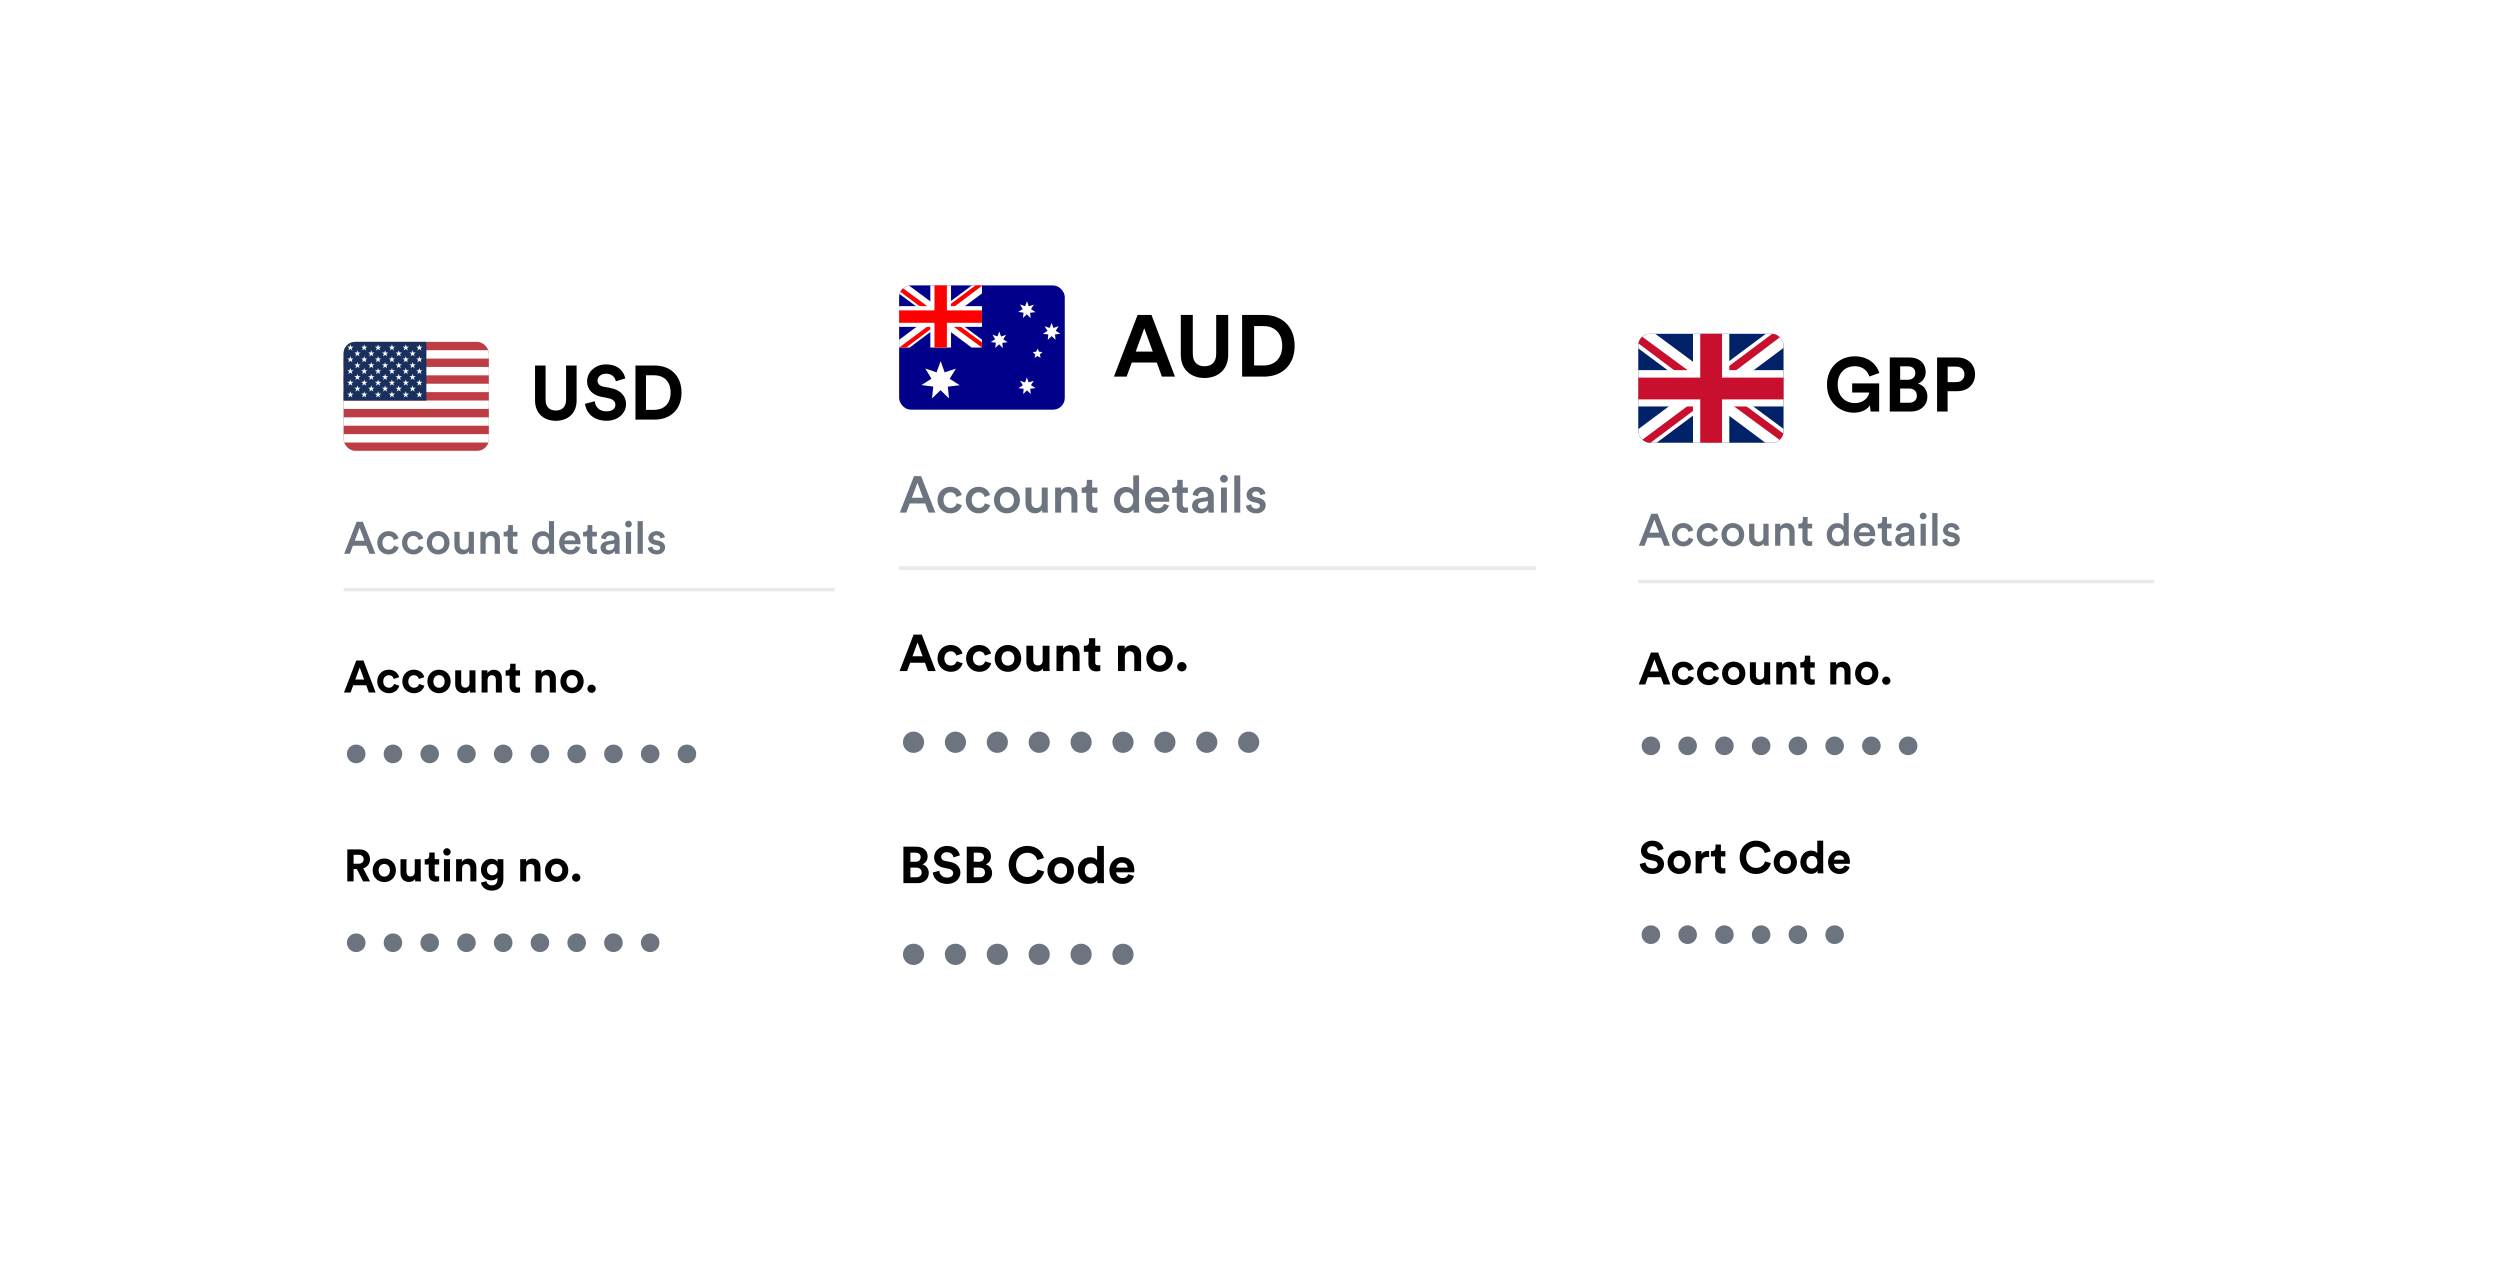 <svg width="215" height="110" viewBox="0 0 215 110" fill="none" xmlns="http://www.w3.org/2000/svg">
<g filter="url(#filter0_d_4_52110)">
<rect x="24" y="23.16" width="58.938" height="65.179" rx="4" fill="white"/>
</g>
<g clip-path="url(#clip0_4_52110)">
<g clip-path="url(#clip1_4_52110)">
<path d="M29.547 29.401H42.042V38.771H29.547" fill="#BD3D44"/>
<path d="M29.547 30.48H42.042ZM29.547 31.919H42.042ZM29.547 33.364H42.042ZM29.547 34.808H42.042ZM29.547 36.253H42.042ZM29.547 37.698H42.042Z" fill="black"/>
<path d="M29.547 30.48H42.042M29.547 31.919H42.042M29.547 33.364H42.042M29.547 34.808H42.042M29.547 36.253H42.042M29.547 37.698H42.042" stroke="white" stroke-width="0.722"/>
<path d="M29.547 29.401H36.669V34.447H29.547" fill="#192F5D"/>
<path d="M30.133 29.615L30.309 30.142L29.86 29.811H30.407L29.957 30.142L30.133 29.615Z" fill="white"/>
<path d="M31.324 29.615L31.5 30.142L31.051 29.811H31.597L31.148 30.142L31.324 29.615Z" fill="white"/>
<path d="M32.514 29.615L32.69 30.142L32.241 29.811H32.788L32.339 30.142L32.514 29.615Z" fill="white"/>
<path d="M33.705 29.615L33.881 30.142L33.432 29.811H33.979L33.53 30.142L33.705 29.615Z" fill="white"/>
<path d="M34.896 29.615L35.072 30.142L34.623 29.811H35.17L34.721 30.142L34.896 29.615Z" fill="white"/>
<path d="M36.068 29.615L36.243 30.142L35.794 29.811H36.341L35.892 30.142L36.068 29.615Z" fill="white"/>
<path d="M30.738 30.123L30.914 30.65L30.465 30.318H31.012L30.562 30.65L30.738 30.123Z" fill="white"/>
<path d="M31.929 30.123L32.105 30.65L31.656 30.318H32.202L31.753 30.65L31.929 30.123Z" fill="white"/>
<path d="M33.12 30.123L33.296 30.65L32.847 30.318H33.393L32.944 30.65L33.12 30.123Z" fill="white"/>
<path d="M34.291 30.123L34.467 30.65L34.018 30.318H34.565L34.116 30.65L34.291 30.123Z" fill="white"/>
<path d="M35.482 30.123L35.658 30.65L35.209 30.318H35.756L35.307 30.65L35.482 30.123Z" fill="white"/>
<path d="M30.133 30.631L30.309 31.158L29.86 30.826H30.407L29.957 31.158L30.133 30.631Z" fill="white"/>
<path d="M31.324 30.631L31.5 31.158L31.051 30.826H31.597L31.148 31.158L31.324 30.631Z" fill="white"/>
<path d="M32.514 30.631L32.69 31.158L32.241 30.826H32.788L32.339 31.158L32.514 30.631Z" fill="white"/>
<path d="M33.705 30.631L33.881 31.158L33.432 30.826H33.979L33.53 31.158L33.705 30.631Z" fill="white"/>
<path d="M34.896 30.631L35.072 31.158L34.623 30.826H35.17L34.721 31.158L34.896 30.631Z" fill="white"/>
<path d="M36.068 30.631L36.243 31.158L35.794 30.826H36.341L35.892 31.158L36.068 30.631Z" fill="white"/>
<path d="M30.738 31.138L30.914 31.665L30.465 31.333H31.012L30.562 31.665L30.738 31.138Z" fill="white"/>
<path d="M31.929 31.138L32.105 31.665L31.656 31.333H32.202L31.753 31.665L31.929 31.138Z" fill="white"/>
<path d="M33.12 31.138L33.296 31.665L32.847 31.333H33.393L32.944 31.665L33.12 31.138Z" fill="white"/>
<path d="M34.291 31.138L34.467 31.665L34.018 31.333H34.565L34.116 31.665L34.291 31.138Z" fill="white"/>
<path d="M35.482 31.138L35.658 31.665L35.209 31.333H35.756L35.307 31.665L35.482 31.138Z" fill="white"/>
<path d="M30.133 31.646L30.309 32.173L29.86 31.841H30.407L29.957 32.173L30.133 31.646Z" fill="white"/>
<path d="M31.324 31.646L31.5 32.173L31.051 31.841H31.597L31.148 32.173L31.324 31.646Z" fill="white"/>
<path d="M32.514 31.646L32.69 32.173L32.241 31.841H32.788L32.339 32.173L32.514 31.646Z" fill="white"/>
<path d="M33.705 31.646L33.881 32.173L33.432 31.841H33.979L33.53 32.173L33.705 31.646Z" fill="white"/>
<path d="M34.896 31.646L35.072 32.173L34.623 31.841H35.17L34.721 32.173L34.896 31.646Z" fill="white"/>
<path d="M36.068 31.646L36.243 32.173L35.794 31.841H36.341L35.892 32.173L36.068 31.646Z" fill="white"/>
<path d="M30.738 32.153L30.914 32.68L30.465 32.349H31.012L30.562 32.68L30.738 32.153Z" fill="white"/>
<path d="M31.929 32.153L32.105 32.68L31.656 32.349H32.202L31.753 32.68L31.929 32.153Z" fill="white"/>
<path d="M33.12 32.153L33.296 32.68L32.847 32.349H33.393L32.944 32.68L33.12 32.153Z" fill="white"/>
<path d="M34.291 32.153L34.467 32.68L34.018 32.349H34.565L34.116 32.68L34.291 32.153Z" fill="white"/>
<path d="M35.482 32.153L35.658 32.68L35.209 32.349H35.756L35.307 32.68L35.482 32.153Z" fill="white"/>
<path d="M30.133 32.641L30.309 33.169L29.86 32.837H30.407L29.957 33.169L30.133 32.641Z" fill="white"/>
<path d="M31.324 32.641L31.5 33.169L31.051 32.837H31.597L31.148 33.169L31.324 32.641Z" fill="white"/>
<path d="M32.514 32.641L32.69 33.169L32.241 32.837H32.788L32.339 33.169L32.514 32.641Z" fill="white"/>
<path d="M33.705 32.641L33.881 33.169L33.432 32.837H33.979L33.53 33.169L33.705 32.641Z" fill="white"/>
<path d="M34.896 32.641L35.072 33.169L34.623 32.837H35.17L34.721 33.169L34.896 32.641Z" fill="white"/>
<path d="M36.068 32.641L36.243 33.169L35.794 32.837H36.341L35.892 33.169L36.068 32.641Z" fill="white"/>
<path d="M30.738 33.149L30.914 33.676L30.465 33.344H31.012L30.562 33.676L30.738 33.149Z" fill="white"/>
<path d="M31.929 33.149L32.105 33.676L31.656 33.344H32.202L31.753 33.676L31.929 33.149Z" fill="white"/>
<path d="M33.12 33.149L33.296 33.676L32.847 33.344H33.393L32.944 33.676L33.12 33.149Z" fill="white"/>
<path d="M34.291 33.149L34.467 33.676L34.018 33.344H34.565L34.116 33.676L34.291 33.149Z" fill="white"/>
<path d="M35.482 33.149L35.658 33.676L35.209 33.344H35.756L35.307 33.676L35.482 33.149Z" fill="white"/>
<path d="M30.133 33.657L30.309 34.184L29.86 33.852H30.407L29.957 34.184L30.133 33.657Z" fill="white"/>
<path d="M31.324 33.657L31.5 34.184L31.051 33.852H31.597L31.148 34.184L31.324 33.657Z" fill="white"/>
<path d="M32.514 33.657L32.69 34.184L32.241 33.852H32.788L32.339 34.184L32.514 33.657Z" fill="white"/>
<path d="M33.705 33.657L33.881 34.184L33.432 33.852H33.979L33.53 34.184L33.705 33.657Z" fill="white"/>
<path d="M34.896 33.657L35.072 34.184L34.623 33.852H35.17L34.721 34.184L34.896 33.657Z" fill="white"/>
<path d="M36.068 33.657L36.243 34.184L35.794 33.852H36.341L35.892 34.184L36.068 33.657Z" fill="white"/>
</g>
</g>
<path d="M47.798 36.191C46.807 36.191 46.014 35.581 46.014 34.44V31.436H46.919V34.374C46.919 34.984 47.26 35.305 47.798 35.305C48.349 35.305 48.683 34.984 48.683 34.374V31.436H49.589V34.44C49.589 35.581 48.795 36.191 47.798 36.191ZM53.775 32.544L52.961 32.793C52.915 32.538 52.706 32.137 52.115 32.137C51.676 32.137 51.387 32.419 51.387 32.728C51.387 32.983 51.551 33.187 51.892 33.252L52.541 33.377C53.388 33.541 53.84 34.092 53.84 34.748C53.84 35.463 53.243 36.184 52.161 36.184C50.928 36.184 50.384 35.391 50.311 34.728L51.151 34.505C51.19 34.964 51.512 35.378 52.168 35.378C52.653 35.378 52.922 35.135 52.922 34.807C52.922 34.538 52.719 34.328 52.358 34.256L51.709 34.125C50.967 33.974 50.489 33.495 50.489 32.793C50.489 31.967 51.23 31.337 52.109 31.337C53.237 31.337 53.67 32.019 53.775 32.544ZM55.554 35.246H56.276C57.037 35.246 57.673 34.774 57.673 33.764C57.673 32.754 57.043 32.275 56.282 32.275H55.554V35.246ZM56.309 36.086H54.649V31.436H56.315C57.64 31.436 58.611 32.295 58.611 33.764C58.611 35.233 57.633 36.086 56.309 36.086Z" fill="black"/>
<path d="M31.771 47.625L31.511 46.935H30.347L30.091 47.625H29.598L30.669 44.874H31.208L32.279 47.625H31.771ZM30.929 45.379L30.51 46.504H31.348L30.929 45.379ZM33.412 46.093C33.137 46.093 32.892 46.298 32.892 46.678C32.892 47.059 33.137 47.272 33.42 47.272C33.715 47.272 33.851 47.066 33.893 46.923L34.289 47.066C34.2 47.361 33.917 47.683 33.42 47.683C32.865 47.683 32.442 47.253 32.442 46.678C32.442 46.096 32.865 45.677 33.408 45.677C33.917 45.677 34.196 45.996 34.274 46.298L33.87 46.446C33.827 46.279 33.699 46.093 33.412 46.093ZM35.542 46.093C35.266 46.093 35.022 46.298 35.022 46.678C35.022 47.059 35.266 47.272 35.55 47.272C35.844 47.272 35.98 47.066 36.023 46.923L36.419 47.066C36.329 47.361 36.046 47.683 35.55 47.683C34.995 47.683 34.572 47.253 34.572 46.678C34.572 46.096 34.995 45.677 35.538 45.677C36.046 45.677 36.325 45.996 36.403 46.298L36 46.446C35.957 46.279 35.829 46.093 35.542 46.093ZM37.679 47.28C37.958 47.28 38.207 47.074 38.207 46.678C38.207 46.287 37.958 46.085 37.679 46.085C37.404 46.085 37.151 46.287 37.151 46.678C37.151 47.07 37.404 47.28 37.679 47.28ZM37.679 45.677C38.245 45.677 38.661 46.1 38.661 46.678C38.661 47.261 38.245 47.683 37.679 47.683C37.116 47.683 36.701 47.261 36.701 46.678C36.701 46.1 37.116 45.677 37.679 45.677ZM40.329 47.416C40.236 47.586 40.014 47.68 39.793 47.68C39.343 47.68 39.079 47.346 39.079 46.927V45.736H39.529V46.845C39.529 47.078 39.638 47.276 39.91 47.276C40.17 47.276 40.306 47.101 40.306 46.853V45.736H40.756V47.28C40.756 47.435 40.767 47.555 40.775 47.625H40.344C40.337 47.583 40.329 47.493 40.329 47.416ZM41.766 46.535V47.625H41.315V45.736H41.754V45.988C41.878 45.771 42.103 45.681 42.313 45.681C42.774 45.681 42.995 46.015 42.995 46.43V47.625H42.545V46.508C42.545 46.275 42.441 46.089 42.157 46.089C41.901 46.089 41.766 46.287 41.766 46.535ZM44.111 45.157V45.736H44.502V46.135H44.111V47.012C44.111 47.179 44.184 47.249 44.351 47.249C44.413 47.249 44.487 47.237 44.506 47.233V47.606C44.479 47.617 44.394 47.648 44.231 47.648C43.882 47.648 43.664 47.439 43.664 47.086V46.135H43.315V45.736H43.412C43.614 45.736 43.703 45.608 43.703 45.441V45.157H44.111ZM46.204 46.675C46.204 47.035 46.405 47.276 46.712 47.276C47.007 47.276 47.212 47.032 47.212 46.671C47.212 46.31 47.011 46.085 46.716 46.085C46.421 46.085 46.204 46.314 46.204 46.675ZM47.647 44.816V47.28C47.647 47.451 47.663 47.594 47.666 47.625H47.236C47.228 47.583 47.216 47.458 47.216 47.381C47.127 47.54 46.929 47.672 46.661 47.672C46.118 47.672 45.754 47.245 45.754 46.675C45.754 46.131 46.122 45.685 46.654 45.685C46.983 45.685 47.15 45.837 47.209 45.957V44.816H47.647ZM48.546 46.473H49.473C49.465 46.252 49.318 46.054 49.007 46.054C48.724 46.054 48.561 46.271 48.546 46.473ZM49.523 46.966L49.904 47.086C49.803 47.416 49.504 47.683 49.05 47.683C48.538 47.683 48.084 47.311 48.084 46.671C48.084 46.073 48.526 45.677 49.003 45.677C49.585 45.677 49.927 46.062 49.927 46.659C49.927 46.733 49.919 46.795 49.915 46.803H48.534C48.546 47.09 48.771 47.295 49.05 47.295C49.322 47.295 49.461 47.152 49.523 46.966ZM50.939 45.157V45.736H51.331V46.135H50.939V47.012C50.939 47.179 51.012 47.249 51.179 47.249C51.241 47.249 51.315 47.237 51.334 47.233V47.606C51.307 47.617 51.222 47.648 51.059 47.648C50.71 47.648 50.492 47.439 50.492 47.086V46.135H50.143V45.736H50.24C50.442 45.736 50.531 45.608 50.531 45.441V45.157H50.939ZM51.646 47.113C51.646 46.776 51.894 46.589 52.216 46.543L52.701 46.469C52.81 46.453 52.841 46.399 52.841 46.333C52.841 46.174 52.732 46.046 52.484 46.046C52.247 46.046 52.115 46.197 52.096 46.388L51.684 46.294C51.719 45.968 52.014 45.677 52.48 45.677C53.062 45.677 53.283 46.007 53.283 46.384V47.323C53.283 47.493 53.303 47.606 53.306 47.625H52.887C52.883 47.614 52.868 47.536 52.868 47.385C52.779 47.528 52.593 47.683 52.286 47.683C51.89 47.683 51.646 47.412 51.646 47.113ZM52.371 47.33C52.623 47.33 52.841 47.21 52.841 46.842V46.756L52.348 46.83C52.208 46.853 52.096 46.931 52.096 47.086C52.096 47.214 52.193 47.33 52.371 47.33ZM54.273 47.625H53.827V45.736H54.273V47.625ZM53.757 45.072C53.757 44.909 53.889 44.777 54.048 44.777C54.211 44.777 54.343 44.909 54.343 45.072C54.343 45.235 54.211 45.363 54.048 45.363C53.889 45.363 53.757 45.235 53.757 45.072ZM55.281 47.625H54.831V44.816H55.281V47.625ZM55.707 47.113L56.099 47.004C56.115 47.175 56.243 47.327 56.483 47.327C56.67 47.327 56.767 47.226 56.767 47.109C56.767 47.008 56.697 46.931 56.545 46.9L56.266 46.838C55.932 46.764 55.758 46.547 55.758 46.287C55.758 45.957 56.06 45.677 56.452 45.677C56.98 45.677 57.151 46.019 57.182 46.205L56.801 46.314C56.786 46.205 56.705 46.031 56.452 46.031C56.293 46.031 56.181 46.131 56.181 46.248C56.181 46.349 56.254 46.422 56.371 46.446L56.658 46.504C57.015 46.581 57.201 46.799 57.201 47.078C57.201 47.365 56.968 47.683 56.487 47.683C55.94 47.683 55.731 47.327 55.707 47.113Z" fill="#6C747F"/>
<path d="M29.547 50.705H73.924" stroke="#E8EAED" stroke-width="0.3"/>
<path d="M31.724 59.559L31.495 58.931H30.378L30.149 59.559H29.582L30.638 56.808H31.259L32.306 59.559H31.724ZM30.936 57.402L30.556 58.442H31.317L30.936 57.402ZM33.443 58.069C33.179 58.069 32.958 58.259 32.958 58.605C32.958 58.95 33.183 59.144 33.447 59.144C33.711 59.144 33.843 58.969 33.885 58.822L34.339 58.973C34.254 59.291 33.955 59.617 33.447 59.617C32.884 59.617 32.442 59.191 32.442 58.605C32.442 58.015 32.877 57.592 33.431 57.592C33.951 57.592 34.246 57.914 34.328 58.236L33.866 58.391C33.819 58.232 33.699 58.069 33.443 58.069ZM35.599 58.069C35.335 58.069 35.114 58.259 35.114 58.605C35.114 58.95 35.339 59.144 35.603 59.144C35.867 59.144 35.999 58.969 36.041 58.822L36.495 58.973C36.41 59.291 36.111 59.617 35.603 59.617C35.04 59.617 34.598 59.191 34.598 58.605C34.598 58.015 35.032 57.592 35.587 57.592C36.107 57.592 36.402 57.914 36.484 58.236L36.022 58.391C35.975 58.232 35.855 58.069 35.599 58.069ZM37.755 59.148C38.007 59.148 38.24 58.965 38.24 58.605C38.24 58.244 38.007 58.061 37.755 58.061C37.503 58.061 37.27 58.244 37.27 58.605C37.27 58.962 37.503 59.148 37.755 59.148ZM37.755 57.592C38.325 57.592 38.756 58.015 38.756 58.605C38.756 59.191 38.325 59.617 37.755 59.617C37.185 59.617 36.754 59.191 36.754 58.605C36.754 58.015 37.185 57.592 37.755 57.592ZM40.416 59.559C40.408 59.52 40.401 59.431 40.401 59.353C40.296 59.532 40.075 59.609 39.873 59.609C39.411 59.609 39.147 59.272 39.147 58.857V57.65H39.663V58.752C39.663 58.965 39.772 59.136 40.013 59.136C40.241 59.136 40.373 58.981 40.373 58.76V57.65H40.889V59.214C40.889 59.361 40.901 59.493 40.909 59.559H40.416ZM41.933 58.461V59.559H41.417V57.65H41.918V57.887C42.034 57.689 42.263 57.6 42.469 57.6C42.942 57.6 43.16 57.937 43.16 58.356V59.559H42.644V58.446C42.644 58.232 42.539 58.065 42.29 58.065C42.065 58.065 41.933 58.24 41.933 58.461ZM44.339 57.08V57.65H44.724V58.108H44.339V58.907C44.339 59.074 44.417 59.128 44.564 59.128C44.627 59.128 44.696 59.121 44.724 59.113V59.54C44.677 59.559 44.584 59.586 44.432 59.586C44.06 59.586 43.827 59.365 43.827 58.996V58.108H43.482V57.65H43.579C43.781 57.65 43.874 57.518 43.874 57.347V57.08H44.339ZM46.575 58.461V59.559H46.059V57.65H46.56V57.887C46.676 57.689 46.905 57.6 47.111 57.6C47.584 57.6 47.801 57.937 47.801 58.356V59.559H47.285V58.446C47.285 58.232 47.18 58.065 46.932 58.065C46.707 58.065 46.575 58.24 46.575 58.461ZM49.194 59.148C49.447 59.148 49.679 58.965 49.679 58.605C49.679 58.244 49.447 58.061 49.194 58.061C48.942 58.061 48.709 58.244 48.709 58.605C48.709 58.962 48.942 59.148 49.194 59.148ZM49.194 57.592C49.765 57.592 50.196 58.015 50.196 58.605C50.196 59.191 49.765 59.617 49.194 59.617C48.624 59.617 48.194 59.191 48.194 58.605C48.194 58.015 48.624 57.592 49.194 57.592ZM50.521 59.233C50.521 59.039 50.68 58.88 50.874 58.88C51.072 58.88 51.231 59.039 51.231 59.233C51.231 59.427 51.072 59.586 50.874 59.586C50.68 59.586 50.521 59.427 50.521 59.233Z" fill="black"/>
<path d="M29.834 64.836C29.834 64.386 30.192 64.033 30.634 64.033C31.076 64.033 31.433 64.386 31.433 64.836C31.433 65.286 31.076 65.639 30.634 65.639C30.192 65.639 29.834 65.286 29.834 64.836ZM32.995 64.836C32.995 64.386 33.352 64.033 33.794 64.033C34.236 64.033 34.593 64.386 34.593 64.836C34.593 65.286 34.236 65.639 33.794 65.639C33.352 65.639 32.995 65.286 32.995 64.836ZM36.155 64.836C36.155 64.386 36.512 64.033 36.954 64.033C37.396 64.033 37.753 64.386 37.753 64.836C37.753 65.286 37.396 65.639 36.954 65.639C36.512 65.639 36.155 65.286 36.155 64.836ZM39.315 64.836C39.315 64.386 39.672 64.033 40.114 64.033C40.557 64.033 40.914 64.386 40.914 64.836C40.914 65.286 40.557 65.639 40.114 65.639C39.672 65.639 39.315 65.286 39.315 64.836ZM42.475 64.836C42.475 64.386 42.832 64.033 43.274 64.033C43.717 64.033 44.074 64.386 44.074 64.836C44.074 65.286 43.717 65.639 43.274 65.639C42.832 65.639 42.475 65.286 42.475 64.836ZM45.635 64.836C45.635 64.386 45.992 64.033 46.435 64.033C46.877 64.033 47.234 64.386 47.234 64.836C47.234 65.286 46.877 65.639 46.435 65.639C45.992 65.639 45.635 65.286 45.635 64.836ZM48.795 64.836C48.795 64.386 49.152 64.033 49.595 64.033C50.037 64.033 50.394 64.386 50.394 64.836C50.394 65.286 50.037 65.639 49.595 65.639C49.152 65.639 48.795 65.286 48.795 64.836ZM51.956 64.836C51.956 64.386 52.312 64.033 52.755 64.033C53.197 64.033 53.554 64.386 53.554 64.836C53.554 65.286 53.197 65.639 52.755 65.639C52.312 65.639 51.956 65.286 51.956 64.836ZM55.116 64.836C55.116 64.386 55.473 64.033 55.915 64.033C56.357 64.033 56.714 64.386 56.714 64.836C56.714 65.286 56.357 65.639 55.915 65.639C55.473 65.639 55.116 65.286 55.116 64.836ZM58.276 64.836C58.276 64.386 58.633 64.033 59.075 64.033C59.517 64.033 59.874 64.386 59.874 64.836C59.874 65.286 59.517 65.639 59.075 65.639C58.633 65.639 58.276 65.286 58.276 64.836Z" fill="#6C747F"/>
<path d="M31.227 75.8L30.688 74.74H30.409V75.8H29.869V73.049H30.944C31.48 73.049 31.821 73.417 31.821 73.894C31.821 74.279 31.596 74.57 31.235 74.674L31.825 75.8H31.227ZM30.409 74.279H30.843C31.115 74.279 31.274 74.123 31.274 73.898C31.274 73.665 31.115 73.514 30.843 73.514H30.409V74.279ZM33.049 75.388C33.301 75.388 33.534 75.206 33.534 74.845C33.534 74.484 33.301 74.302 33.049 74.302C32.797 74.302 32.564 74.484 32.564 74.845C32.564 75.202 32.797 75.388 33.049 75.388ZM33.049 73.832C33.619 73.832 34.05 74.255 34.05 74.845C34.05 75.431 33.619 75.858 33.049 75.858C32.479 75.858 32.048 75.431 32.048 74.845C32.048 74.255 32.479 73.832 33.049 73.832ZM35.71 75.8C35.702 75.761 35.694 75.671 35.694 75.594C35.59 75.772 35.368 75.85 35.167 75.85C34.705 75.85 34.441 75.512 34.441 75.097V73.891H34.957V74.993C34.957 75.206 35.066 75.377 35.306 75.377C35.535 75.377 35.667 75.221 35.667 75V73.891H36.183V75.454C36.183 75.602 36.195 75.734 36.203 75.8H35.71ZM37.383 73.32V73.891H37.767V74.348H37.383V75.148C37.383 75.314 37.46 75.369 37.608 75.369C37.67 75.369 37.739 75.361 37.767 75.353V75.78C37.72 75.8 37.627 75.827 37.476 75.827C37.103 75.827 36.87 75.606 36.87 75.237V74.348H36.525V73.891H36.622C36.824 73.891 36.917 73.759 36.917 73.588V73.32H37.383ZM38.697 75.8H38.181V73.891H38.697V75.8ZM38.119 73.266C38.119 73.087 38.263 72.944 38.438 72.944C38.616 72.944 38.756 73.087 38.756 73.266C38.756 73.437 38.616 73.58 38.438 73.58C38.263 73.58 38.119 73.437 38.119 73.266ZM39.739 74.701V75.8H39.224V73.891H39.724V74.127C39.84 73.929 40.069 73.84 40.275 73.84C40.748 73.84 40.966 74.178 40.966 74.597V75.8H40.45V74.686C40.45 74.473 40.345 74.306 40.096 74.306C39.871 74.306 39.739 74.48 39.739 74.701ZM41.362 75.904L41.827 75.78C41.862 75.99 42.029 76.141 42.273 76.141C42.599 76.141 42.782 75.978 42.782 75.609V75.47C42.704 75.594 42.526 75.714 42.25 75.714C41.742 75.714 41.362 75.322 41.362 74.787C41.362 74.282 41.726 73.856 42.25 73.856C42.553 73.856 42.727 73.988 42.794 74.116V73.891H43.29V75.594C43.29 76.118 43.007 76.595 42.289 76.595C41.765 76.595 41.416 76.269 41.362 75.904ZM42.34 75.272C42.603 75.272 42.79 75.082 42.79 74.787C42.79 74.492 42.588 74.306 42.34 74.306C42.083 74.306 41.882 74.492 41.882 74.787C41.882 75.086 42.072 75.272 42.34 75.272ZM45.253 74.701V75.8H44.737V73.891H45.237V74.127C45.354 73.929 45.583 73.84 45.788 73.84C46.262 73.84 46.479 74.178 46.479 74.597V75.8H45.963V74.686C45.963 74.473 45.858 74.306 45.61 74.306C45.385 74.306 45.253 74.48 45.253 74.701ZM47.872 75.388C48.124 75.388 48.357 75.206 48.357 74.845C48.357 74.484 48.124 74.302 47.872 74.302C47.62 74.302 47.387 74.484 47.387 74.845C47.387 75.202 47.62 75.388 47.872 75.388ZM47.872 73.832C48.443 73.832 48.873 74.255 48.873 74.845C48.873 75.431 48.443 75.858 47.872 75.858C47.302 75.858 46.871 75.431 46.871 74.845C46.871 74.255 47.302 73.832 47.872 73.832ZM49.198 75.474C49.198 75.28 49.357 75.121 49.551 75.121C49.749 75.121 49.908 75.28 49.908 75.474C49.908 75.668 49.749 75.827 49.551 75.827C49.357 75.827 49.198 75.668 49.198 75.474Z" fill="black"/>
<path d="M29.834 81.077C29.834 80.626 30.192 80.273 30.634 80.273C31.076 80.273 31.433 80.626 31.433 81.077C31.433 81.527 31.076 81.88 30.634 81.88C30.192 81.88 29.834 81.527 29.834 81.077ZM32.995 81.077C32.995 80.626 33.352 80.273 33.794 80.273C34.236 80.273 34.593 80.626 34.593 81.077C34.593 81.527 34.236 81.88 33.794 81.88C33.352 81.88 32.995 81.527 32.995 81.077ZM36.155 81.077C36.155 80.626 36.512 80.273 36.954 80.273C37.396 80.273 37.753 80.626 37.753 81.077C37.753 81.527 37.396 81.88 36.954 81.88C36.512 81.88 36.155 81.527 36.155 81.077ZM39.315 81.077C39.315 80.626 39.672 80.273 40.114 80.273C40.557 80.273 40.914 80.626 40.914 81.077C40.914 81.527 40.557 81.88 40.114 81.88C39.672 81.88 39.315 81.527 39.315 81.077ZM42.475 81.077C42.475 80.626 42.832 80.273 43.274 80.273C43.717 80.273 44.074 80.626 44.074 81.077C44.074 81.527 43.717 81.88 43.274 81.88C42.832 81.88 42.475 81.527 42.475 81.077ZM45.635 81.077C45.635 80.626 45.992 80.273 46.435 80.273C46.877 80.273 47.234 80.626 47.234 81.077C47.234 81.527 46.877 81.88 46.435 81.88C45.992 81.88 45.635 81.527 45.635 81.077ZM48.795 81.077C48.795 80.626 49.152 80.273 49.595 80.273C50.037 80.273 50.394 80.626 50.394 81.077C50.394 81.527 50.037 81.88 49.595 81.88C49.152 81.88 48.795 81.527 48.795 81.077ZM51.956 81.077C51.956 80.626 52.312 80.273 52.755 80.273C53.197 80.273 53.554 80.626 53.554 81.077C53.554 81.527 53.197 81.88 52.755 81.88C52.312 81.88 51.956 81.527 51.956 81.077ZM55.116 81.077C55.116 80.626 55.473 80.273 55.915 80.273C56.357 80.273 56.714 80.626 56.714 81.077C56.714 81.527 56.357 81.88 55.915 81.88C55.473 81.88 55.116 81.527 55.116 81.077Z" fill="#6C747F"/>
<g filter="url(#filter1_d_4_52110)">
<rect x="131.877" y="23.16" width="58.938" height="65.179" rx="4" fill="white"/>
</g>
<g clip-path="url(#clip2_4_52110)">
<path d="M140.891 28.707H153.385V38.078H140.891V28.707Z" fill="#012169"/>
<path d="M142.355 28.707L147.119 32.241L151.863 28.707H153.385V29.918L148.7 33.412L153.385 36.887V38.078H151.824L147.138 34.584L142.472 38.078H140.891V36.907L145.557 33.432L140.891 29.957V28.707H142.355Z" fill="white"/>
<path d="M149.169 34.193L153.385 37.297V38.078L148.095 34.193H149.169ZM145.576 34.584L145.694 35.267L141.945 38.078H140.891L145.576 34.584ZM153.385 28.707V28.766L148.524 32.436L148.563 31.577L152.409 28.707H153.385ZM140.891 28.707L145.557 32.143H144.386L140.891 29.527V28.707Z" fill="#C8102E"/>
<path d="M145.596 28.707V38.078H148.72V28.707H145.596ZM140.891 31.831V34.954H153.385V31.831H140.891Z" fill="white"/>
<path d="M140.891 32.475V34.349H153.385V32.475H140.891ZM146.221 28.707V38.078H148.095V28.707H146.221Z" fill="#C8102E"/>
</g>
<path d="M161.608 35.393H160.873L160.814 34.861C160.604 35.176 160.145 35.491 159.443 35.491C158.191 35.491 157.121 34.573 157.121 33.071C157.121 31.569 158.243 30.644 159.502 30.644C160.722 30.644 161.398 31.359 161.628 32.074L160.762 32.382C160.644 31.969 160.257 31.49 159.502 31.49C158.801 31.49 158.04 31.969 158.04 33.071C158.04 34.12 158.728 34.664 159.509 34.664C160.368 34.664 160.703 34.087 160.755 33.759H159.286V32.972H161.608V35.393ZM162.521 30.742H164.194C165.099 30.742 165.61 31.273 165.61 31.995C165.61 32.474 165.322 32.861 164.935 32.992C165.387 33.103 165.755 33.517 165.755 34.094C165.755 34.848 165.191 35.393 164.318 35.393H162.521V30.742ZM163.413 32.664H164.056C164.469 32.664 164.718 32.434 164.718 32.08C164.718 31.726 164.489 31.503 164.049 31.503H163.413V32.664ZM163.413 34.638H164.148C164.587 34.638 164.85 34.409 164.85 34.035C164.85 33.668 164.614 33.412 164.161 33.412H163.413V34.638ZM167.5 32.861H168.215C168.668 32.861 168.943 32.598 168.943 32.198C168.943 31.785 168.668 31.529 168.215 31.529H167.5V32.861ZM168.327 33.641H167.494V35.393H166.589V30.742H168.327C169.245 30.742 169.855 31.352 169.855 32.192C169.855 33.038 169.245 33.641 168.327 33.641Z" fill="black"/>
<path d="M143.114 46.932L142.854 46.241H141.69L141.434 46.932H140.942L142.012 44.181H142.552L143.623 46.932H143.114ZM142.272 44.685L141.853 45.81H142.691L142.272 44.685ZM144.756 45.399C144.481 45.399 144.236 45.605 144.236 45.985C144.236 46.365 144.481 46.579 144.764 46.579C145.059 46.579 145.194 46.373 145.237 46.23L145.633 46.373C145.544 46.668 145.26 46.99 144.764 46.99C144.209 46.99 143.786 46.559 143.786 45.985C143.786 45.403 144.209 44.984 144.752 44.984C145.26 44.984 145.54 45.302 145.617 45.605L145.214 45.752C145.171 45.586 145.043 45.399 144.756 45.399ZM146.885 45.399C146.61 45.399 146.366 45.605 146.366 45.985C146.366 46.365 146.61 46.579 146.893 46.579C147.188 46.579 147.324 46.373 147.367 46.23L147.762 46.373C147.673 46.668 147.39 46.99 146.893 46.99C146.338 46.99 145.915 46.559 145.915 45.985C145.915 45.403 146.338 44.984 146.882 44.984C147.39 44.984 147.669 45.302 147.747 45.605L147.343 45.752C147.301 45.586 147.173 45.399 146.885 45.399ZM149.023 46.587C149.302 46.587 149.55 46.381 149.55 45.985C149.55 45.593 149.302 45.392 149.023 45.392C148.747 45.392 148.495 45.593 148.495 45.985C148.495 46.377 148.747 46.587 149.023 46.587ZM149.023 44.984C149.589 44.984 150.004 45.407 150.004 45.985C150.004 46.567 149.589 46.99 149.023 46.99C148.46 46.99 148.045 46.567 148.045 45.985C148.045 45.407 148.46 44.984 149.023 44.984ZM151.673 46.722C151.579 46.893 151.358 46.986 151.137 46.986C150.687 46.986 150.423 46.653 150.423 46.233V45.042H150.873V46.152C150.873 46.385 150.982 46.583 151.253 46.583C151.513 46.583 151.649 46.408 151.649 46.16V45.042H152.099V46.587C152.099 46.742 152.111 46.862 152.119 46.932H151.688C151.68 46.889 151.673 46.8 151.673 46.722ZM153.109 45.842V46.932H152.659V45.042H153.098V45.294C153.222 45.077 153.447 44.988 153.656 44.988C154.118 44.988 154.339 45.322 154.339 45.737V46.932H153.889V45.814C153.889 45.582 153.784 45.395 153.501 45.395C153.245 45.395 153.109 45.593 153.109 45.842ZM155.454 44.464V45.042H155.846V45.442H155.454V46.319C155.454 46.486 155.528 46.556 155.695 46.556C155.757 46.556 155.831 46.544 155.85 46.54V46.913C155.823 46.924 155.738 46.955 155.575 46.955C155.225 46.955 155.008 46.746 155.008 46.393V45.442H154.659V45.042H154.756C154.958 45.042 155.047 44.914 155.047 44.747V44.464H155.454ZM157.547 45.981C157.547 46.342 157.749 46.583 158.056 46.583C158.351 46.583 158.556 46.338 158.556 45.977C158.556 45.617 158.354 45.392 158.06 45.392C157.765 45.392 157.547 45.62 157.547 45.981ZM158.991 44.123V46.587C158.991 46.757 159.006 46.901 159.01 46.932H158.579C158.572 46.889 158.56 46.765 158.56 46.687C158.471 46.846 158.273 46.978 158.005 46.978C157.462 46.978 157.097 46.552 157.097 45.981C157.097 45.438 157.466 44.992 157.997 44.992C158.327 44.992 158.494 45.143 158.552 45.263V44.123H158.991ZM159.889 45.779H160.817C160.809 45.558 160.661 45.36 160.351 45.36C160.068 45.36 159.905 45.578 159.889 45.779ZM160.867 46.272L161.247 46.393C161.146 46.722 160.848 46.99 160.394 46.99C159.882 46.99 159.428 46.618 159.428 45.977C159.428 45.38 159.87 44.984 160.347 44.984C160.929 44.984 161.271 45.368 161.271 45.966C161.271 46.039 161.263 46.102 161.259 46.109H159.878C159.889 46.396 160.114 46.602 160.394 46.602C160.665 46.602 160.805 46.459 160.867 46.272ZM162.282 44.464V45.042H162.674V45.442H162.282V46.319C162.282 46.486 162.356 46.556 162.523 46.556C162.585 46.556 162.659 46.544 162.678 46.54V46.913C162.651 46.924 162.566 46.955 162.403 46.955C162.053 46.955 161.836 46.746 161.836 46.393V45.442H161.487V45.042H161.584C161.786 45.042 161.875 44.914 161.875 44.747V44.464H162.282ZM162.989 46.42C162.989 46.082 163.238 45.896 163.56 45.849L164.045 45.776C164.154 45.76 164.185 45.706 164.185 45.64C164.185 45.481 164.076 45.353 163.828 45.353C163.591 45.353 163.459 45.504 163.44 45.694L163.028 45.601C163.063 45.275 163.358 44.984 163.824 44.984C164.406 44.984 164.627 45.314 164.627 45.69V46.629C164.627 46.8 164.646 46.913 164.65 46.932H164.231C164.227 46.92 164.212 46.843 164.212 46.691C164.122 46.835 163.936 46.99 163.63 46.99C163.234 46.99 162.989 46.718 162.989 46.42ZM163.715 46.637C163.967 46.637 164.185 46.517 164.185 46.148V46.063L163.692 46.136C163.552 46.16 163.44 46.237 163.44 46.393C163.44 46.521 163.537 46.637 163.715 46.637ZM165.617 46.932H165.171V45.042H165.617V46.932ZM165.101 44.379C165.101 44.216 165.233 44.084 165.392 44.084C165.555 44.084 165.687 44.216 165.687 44.379C165.687 44.542 165.555 44.67 165.392 44.67C165.233 44.67 165.101 44.542 165.101 44.379ZM166.625 46.932H166.175V44.123H166.625V46.932ZM167.051 46.42L167.443 46.311C167.459 46.482 167.587 46.633 167.827 46.633C168.013 46.633 168.11 46.532 168.11 46.416C168.11 46.315 168.041 46.237 167.889 46.206L167.61 46.144C167.276 46.071 167.102 45.853 167.102 45.593C167.102 45.263 167.404 44.984 167.796 44.984C168.324 44.984 168.494 45.325 168.526 45.512L168.145 45.62C168.13 45.512 168.048 45.337 167.796 45.337C167.637 45.337 167.524 45.438 167.524 45.554C167.524 45.655 167.598 45.729 167.715 45.752L168.002 45.81C168.359 45.888 168.545 46.105 168.545 46.385C168.545 46.672 168.312 46.99 167.831 46.99C167.284 46.99 167.074 46.633 167.051 46.42Z" fill="#6C747F"/>
<path d="M140.891 50.012H185.268" stroke="#E8EAED" stroke-width="0.3"/>
<path d="M143.068 58.866L142.839 58.237H141.721L141.493 58.866H140.926L141.981 56.115H142.602L143.65 58.866H143.068ZM142.28 56.708L141.9 57.748H142.66L142.28 56.708ZM144.787 57.376C144.523 57.376 144.302 57.566 144.302 57.911C144.302 58.257 144.527 58.451 144.791 58.451C145.054 58.451 145.186 58.276 145.229 58.129L145.683 58.28C145.598 58.598 145.299 58.924 144.791 58.924C144.228 58.924 143.786 58.497 143.786 57.911C143.786 57.321 144.22 56.898 144.775 56.898C145.295 56.898 145.59 57.221 145.671 57.543L145.21 57.698C145.163 57.539 145.043 57.376 144.787 57.376ZM146.943 57.376C146.679 57.376 146.458 57.566 146.458 57.911C146.458 58.257 146.683 58.451 146.947 58.451C147.211 58.451 147.342 58.276 147.385 58.129L147.839 58.28C147.754 58.598 147.455 58.924 146.947 58.924C146.384 58.924 145.942 58.497 145.942 57.911C145.942 57.321 146.376 56.898 146.931 56.898C147.451 56.898 147.746 57.221 147.827 57.543L147.366 57.698C147.319 57.539 147.199 57.376 146.943 57.376ZM149.099 58.454C149.351 58.454 149.584 58.272 149.584 57.911C149.584 57.55 149.351 57.368 149.099 57.368C148.847 57.368 148.614 57.55 148.614 57.911C148.614 58.268 148.847 58.454 149.099 58.454ZM149.099 56.898C149.669 56.898 150.1 57.321 150.1 57.911C150.1 58.497 149.669 58.924 149.099 58.924C148.528 58.924 148.098 58.497 148.098 57.911C148.098 57.321 148.528 56.898 149.099 56.898ZM151.76 58.866C151.752 58.827 151.744 58.738 151.744 58.66C151.639 58.839 151.418 58.916 151.217 58.916C150.755 58.916 150.491 58.579 150.491 58.163V56.957H151.007V58.059C151.007 58.272 151.116 58.443 151.356 58.443C151.585 58.443 151.717 58.288 151.717 58.066V56.957H152.233V58.52C152.233 58.668 152.245 58.8 152.253 58.866H151.76ZM153.277 57.768V58.866H152.761V56.957H153.262V57.193C153.378 56.995 153.607 56.906 153.813 56.906C154.286 56.906 154.503 57.244 154.503 57.663V58.866H153.987V57.752C153.987 57.539 153.882 57.372 153.634 57.372C153.409 57.372 153.277 57.547 153.277 57.768ZM155.683 56.386V56.957H156.067V57.415H155.683V58.214C155.683 58.381 155.761 58.435 155.908 58.435C155.97 58.435 156.04 58.427 156.067 58.419V58.846C156.021 58.866 155.928 58.893 155.776 58.893C155.404 58.893 155.171 58.672 155.171 58.303V57.415H154.826V56.957H154.923C155.124 56.957 155.218 56.825 155.218 56.654V56.386H155.683ZM157.919 57.768V58.866H157.403V56.957H157.903V57.193C158.02 56.995 158.249 56.906 158.454 56.906C158.928 56.906 159.145 57.244 159.145 57.663V58.866H158.629V57.752C158.629 57.539 158.524 57.372 158.276 57.372C158.051 57.372 157.919 57.547 157.919 57.768ZM160.538 58.454C160.79 58.454 161.023 58.272 161.023 57.911C161.023 57.55 160.79 57.368 160.538 57.368C160.286 57.368 160.053 57.55 160.053 57.911C160.053 58.268 160.286 58.454 160.538 58.454ZM160.538 56.898C161.109 56.898 161.539 57.321 161.539 57.911C161.539 58.497 161.109 58.924 160.538 58.924C159.968 58.924 159.537 58.497 159.537 57.911C159.537 57.321 159.968 56.898 160.538 56.898ZM161.864 58.54C161.864 58.346 162.024 58.187 162.218 58.187C162.415 58.187 162.575 58.346 162.575 58.54C162.575 58.734 162.415 58.893 162.218 58.893C162.024 58.893 161.864 58.734 161.864 58.54Z" fill="black"/>
<path d="M141.178 64.143C141.178 63.693 141.535 63.34 141.978 63.34C142.42 63.34 142.777 63.693 142.777 64.143C142.777 64.593 142.42 64.946 141.978 64.946C141.535 64.946 141.178 64.593 141.178 64.143ZM144.338 64.143C144.338 63.693 144.695 63.34 145.138 63.34C145.58 63.34 145.937 63.693 145.937 64.143C145.937 64.593 145.58 64.946 145.138 64.946C144.695 64.946 144.338 64.593 144.338 64.143ZM147.499 64.143C147.499 63.693 147.856 63.34 148.298 63.34C148.74 63.34 149.097 63.693 149.097 64.143C149.097 64.593 148.74 64.946 148.298 64.946C147.856 64.946 147.499 64.593 147.499 64.143ZM150.659 64.143C150.659 63.693 151.016 63.34 151.458 63.34C151.9 63.34 152.257 63.693 152.257 64.143C152.257 64.593 151.9 64.946 151.458 64.946C151.016 64.946 150.659 64.593 150.659 64.143ZM153.819 64.143C153.819 63.693 154.176 63.34 154.618 63.34C155.06 63.34 155.417 63.693 155.417 64.143C155.417 64.593 155.06 64.946 154.618 64.946C154.176 64.946 153.819 64.593 153.819 64.143ZM156.979 64.143C156.979 63.693 157.336 63.34 157.778 63.34C158.221 63.34 158.578 63.693 158.578 64.143C158.578 64.593 158.221 64.946 157.778 64.946C157.336 64.946 156.979 64.593 156.979 64.143ZM160.139 64.143C160.139 63.693 160.496 63.34 160.938 63.34C161.381 63.34 161.738 63.693 161.738 64.143C161.738 64.593 161.381 64.946 160.938 64.946C160.496 64.946 160.139 64.593 160.139 64.143ZM163.299 64.143C163.299 63.693 163.656 63.34 164.099 63.34C164.541 63.34 164.898 63.693 164.898 64.143C164.898 64.593 164.541 64.946 164.099 64.946C163.656 64.946 163.299 64.593 163.299 64.143Z" fill="#6C747F"/>
<path d="M143.068 73.011L142.587 73.158C142.56 73.007 142.435 72.77 142.086 72.77C141.826 72.77 141.655 72.937 141.655 73.12C141.655 73.271 141.752 73.391 141.954 73.43L142.338 73.504C142.839 73.601 143.107 73.927 143.107 74.315C143.107 74.738 142.754 75.164 142.113 75.164C141.384 75.164 141.062 74.695 141.019 74.303L141.516 74.171C141.539 74.443 141.729 74.687 142.117 74.687C142.404 74.687 142.563 74.544 142.563 74.35C142.563 74.191 142.443 74.066 142.23 74.024L141.846 73.946C141.407 73.857 141.124 73.574 141.124 73.158C141.124 72.669 141.562 72.297 142.082 72.297C142.75 72.297 143.006 72.701 143.068 73.011ZM144.412 74.695C144.664 74.695 144.897 74.513 144.897 74.152C144.897 73.791 144.664 73.609 144.412 73.609C144.159 73.609 143.927 73.791 143.927 74.152C143.927 74.509 144.159 74.695 144.412 74.695ZM144.412 73.139C144.982 73.139 145.413 73.562 145.413 74.152C145.413 74.738 144.982 75.164 144.412 75.164C143.841 75.164 143.411 74.738 143.411 74.152C143.411 73.562 143.841 73.139 144.412 73.139ZM146.987 73.189V73.709C146.929 73.698 146.879 73.694 146.832 73.694C146.568 73.694 146.339 73.822 146.339 74.233V75.106H145.823V73.197H146.324V73.48C146.44 73.228 146.704 73.182 146.867 73.182C146.91 73.182 146.948 73.186 146.987 73.189ZM147.999 72.627V73.197H148.383V73.655H147.999V74.454C147.999 74.621 148.076 74.675 148.224 74.675C148.286 74.675 148.356 74.668 148.383 74.66V75.087C148.336 75.106 148.243 75.133 148.092 75.133C147.719 75.133 147.487 74.912 147.487 74.544V73.655H147.141V73.197H147.238C147.44 73.197 147.533 73.065 147.533 72.894V72.627H147.999ZM151.022 75.164C150.254 75.164 149.614 74.609 149.614 73.733C149.614 72.856 150.277 72.297 151.014 72.297C151.775 72.297 152.167 72.763 152.275 73.209L151.771 73.368C151.705 73.104 151.492 72.813 151.014 72.813C150.603 72.813 150.169 73.108 150.169 73.733C150.169 74.319 150.58 74.641 151.022 74.641C151.492 74.641 151.721 74.334 151.794 74.078L152.295 74.229C152.19 74.652 151.794 75.164 151.022 75.164ZM153.536 74.695C153.788 74.695 154.021 74.513 154.021 74.152C154.021 73.791 153.788 73.609 153.536 73.609C153.284 73.609 153.051 73.791 153.051 74.152C153.051 74.509 153.284 74.695 153.536 74.695ZM153.536 73.139C154.106 73.139 154.537 73.562 154.537 74.152C154.537 74.738 154.106 75.164 153.536 75.164C152.966 75.164 152.535 74.738 152.535 74.152C152.535 73.562 152.966 73.139 153.536 73.139ZM156.794 72.297V74.761C156.794 74.889 156.802 75.029 156.81 75.106H156.317C156.309 75.067 156.298 74.974 156.298 74.885C156.212 75.036 156.018 75.153 155.762 75.153C155.219 75.153 154.831 74.726 154.831 74.148C154.831 73.589 155.207 73.151 155.747 73.151C156.077 73.151 156.232 73.286 156.286 73.387V72.297H156.794ZM155.351 74.148C155.351 74.489 155.553 74.691 155.824 74.691C156.088 74.691 156.294 74.489 156.294 74.144C156.294 73.802 156.088 73.612 155.824 73.612C155.561 73.612 155.351 73.806 155.351 74.148ZM157.731 73.934H158.584C158.577 73.744 158.452 73.558 158.157 73.558C157.89 73.558 157.742 73.76 157.731 73.934ZM158.635 74.431L159.065 74.559C158.968 74.889 158.666 75.164 158.196 75.164C157.672 75.164 157.211 74.788 157.211 74.144C157.211 73.535 157.661 73.139 158.15 73.139C158.74 73.139 159.093 73.515 159.093 74.128C159.093 74.202 159.085 74.28 159.085 74.287H157.719C157.731 74.54 157.944 74.722 158.2 74.722C158.441 74.722 158.573 74.602 158.635 74.431Z" fill="black"/>
<path d="M141.178 80.383C141.178 79.933 141.535 79.58 141.978 79.58C142.42 79.58 142.777 79.933 142.777 80.383C142.777 80.833 142.42 81.186 141.978 81.186C141.535 81.186 141.178 80.833 141.178 80.383ZM144.338 80.383C144.338 79.933 144.695 79.58 145.138 79.58C145.58 79.58 145.937 79.933 145.937 80.383C145.937 80.833 145.58 81.186 145.138 81.186C144.695 81.186 144.338 80.833 144.338 80.383ZM147.499 80.383C147.499 79.933 147.856 79.58 148.298 79.58C148.74 79.58 149.097 79.933 149.097 80.383C149.097 80.833 148.74 81.186 148.298 81.186C147.856 81.186 147.499 80.833 147.499 80.383ZM150.659 80.383C150.659 79.933 151.016 79.58 151.458 79.58C151.9 79.58 152.257 79.933 152.257 80.383C152.257 80.833 151.9 81.186 151.458 81.186C151.016 81.186 150.659 80.833 150.659 80.383ZM153.819 80.383C153.819 79.933 154.176 79.58 154.618 79.58C155.06 79.58 155.417 79.933 155.417 80.383C155.417 80.833 155.06 81.186 154.618 81.186C154.176 81.186 153.819 80.833 153.819 80.383ZM156.979 80.383C156.979 79.933 157.336 79.58 157.778 79.58C158.221 79.58 158.578 79.933 158.578 80.383C158.578 80.833 158.221 81.186 157.778 81.186C157.336 81.186 156.979 80.833 156.979 80.383Z" fill="#6C747F"/>
<g filter="url(#filter2_d_4_52110)">
<rect x="71.778" y="19" width="65.872" height="73.5" rx="4" fill="white"/>
</g>
<g clip-path="url(#clip3_4_52110)">
<path d="M77.326 24.547H91.57V35.23H77.326V24.547Z" fill="#00008B"/>
<path d="M78.16 24.547L80.876 26.561L83.58 24.547H84.448V25.237L81.777 27.229L84.448 29.21V29.889H83.558L80.887 27.897L78.227 29.889H77.326V29.221L79.985 27.24L77.326 25.259V24.547H78.16Z" fill="white"/>
<path d="M82.044 27.674L84.448 29.444V29.889L81.432 27.674H82.044ZM79.996 27.897L80.063 28.286L77.927 29.889H77.326L79.996 27.897ZM84.448 24.547V24.581L81.677 26.673L81.699 26.183L83.891 24.547H84.448ZM77.326 24.547L79.985 26.506H79.318L77.326 25.015V24.547Z" fill="#FF0000"/>
<path d="M80.008 24.547V29.889H81.788V24.547H80.008ZM77.326 26.328V28.108H84.448V26.328H77.326Z" fill="white"/>
<path d="M77.326 26.695V27.763H84.448V26.695H77.326ZM80.364 24.547V29.889H81.432V24.547H80.364Z" fill="#FF0000"/>
<path d="M89.055 33.376L88.598 33.434L88.647 33.891L88.318 33.57L87.991 33.893L88.035 33.437L87.579 33.383L87.964 33.134L87.722 32.744L88.158 32.889L88.311 32.455L88.469 32.887L88.903 32.738L88.665 33.129L89.055 33.376ZM88.972 30.768L89.032 30.479L88.814 30.278L89.108 30.245L89.231 29.976L89.353 30.245L89.647 30.278L89.429 30.479L89.489 30.768L89.231 30.621L88.972 30.768ZM86.655 29.433L86.204 29.482L86.244 29.933L85.923 29.611L85.594 29.924L85.647 29.473L85.198 29.413L85.583 29.172L85.349 28.783L85.778 28.934L85.939 28.509L86.088 28.938L86.52 28.798L86.277 29.183L86.658 29.433H86.655ZM91.191 28.703L90.726 28.763L90.777 29.228L90.441 28.901L90.108 29.23L90.154 28.763L89.689 28.709L90.083 28.453L89.836 28.055L90.281 28.204L90.437 27.763L90.597 28.204L91.04 28.05L90.795 28.451L91.191 28.703ZM89.052 26.844L88.592 26.895L88.634 27.358L88.307 27.029L87.971 27.349L88.024 26.889L87.564 26.826L87.957 26.581L87.719 26.183L88.158 26.337L88.32 25.903L88.472 26.341L88.912 26.196L88.665 26.588L89.052 26.844ZM82.534 33.132L81.514 33.252L81.617 34.273L80.886 33.552L80.152 34.269L80.261 33.247L79.242 33.118L80.108 32.566L79.573 31.689L80.544 32.023L80.895 31.057L81.24 32.025L82.213 31.698L81.672 32.571L82.536 33.129L82.534 33.132Z" fill="white"/>
</g>
<path d="M99.925 32.389L99.484 31.177H97.331L96.889 32.389H95.798L97.832 27.087H99.028L101.047 32.389H99.925ZM98.407 28.231L97.675 30.235H99.14L98.407 28.231ZM103.583 32.508C102.454 32.508 101.549 31.813 101.549 30.512V27.087H102.581V30.437C102.581 31.133 102.97 31.499 103.583 31.499C104.211 31.499 104.592 31.133 104.592 30.437V27.087H105.624V30.512C105.624 31.813 104.719 32.508 103.583 32.508ZM107.854 31.432H108.677C109.544 31.432 110.269 30.893 110.269 29.742C110.269 28.59 109.551 28.044 108.684 28.044H107.854V31.432ZM108.714 32.389H106.822V27.087H108.721C110.232 27.087 111.339 28.067 111.339 29.742C111.339 31.417 110.224 32.389 108.714 32.389Z" fill="black"/>
<path d="M79.86 44.084L79.564 43.297H78.237L77.945 44.084H77.383L78.604 40.948H79.219L80.44 44.084H79.86ZM78.9 41.523L78.423 42.806H79.378L78.9 41.523ZM81.732 42.337C81.418 42.337 81.139 42.572 81.139 43.005C81.139 43.438 81.418 43.682 81.74 43.682C82.077 43.682 82.231 43.447 82.28 43.284L82.731 43.447C82.63 43.783 82.307 44.151 81.74 44.151C81.108 44.151 80.626 43.66 80.626 43.005C80.626 42.341 81.108 41.864 81.727 41.864C82.307 41.864 82.625 42.226 82.714 42.572L82.254 42.739C82.205 42.549 82.059 42.337 81.732 42.337ZM84.159 42.337C83.845 42.337 83.567 42.572 83.567 43.005C83.567 43.438 83.845 43.682 84.168 43.682C84.504 43.682 84.659 43.447 84.708 43.284L85.159 43.447C85.057 43.783 84.734 44.151 84.168 44.151C83.536 44.151 83.053 43.66 83.053 43.005C83.053 42.341 83.536 41.864 84.155 41.864C84.734 41.864 85.053 42.226 85.141 42.572L84.681 42.739C84.633 42.549 84.487 42.337 84.159 42.337ZM86.596 43.691C86.914 43.691 87.197 43.456 87.197 43.005C87.197 42.558 86.914 42.328 86.596 42.328C86.282 42.328 85.994 42.558 85.994 43.005C85.994 43.452 86.282 43.691 86.596 43.691ZM86.596 41.864C87.242 41.864 87.715 42.346 87.715 43.005C87.715 43.668 87.242 44.151 86.596 44.151C85.954 44.151 85.481 43.668 85.481 43.005C85.481 42.346 85.954 41.864 86.596 41.864ZM89.617 43.845C89.51 44.04 89.258 44.146 89.006 44.146C88.493 44.146 88.192 43.766 88.192 43.288V41.93H88.705V43.195C88.705 43.461 88.829 43.686 89.139 43.686C89.435 43.686 89.59 43.487 89.59 43.204V41.93H90.103V43.691C90.103 43.867 90.116 44.005 90.125 44.084H89.634C89.625 44.036 89.617 43.934 89.617 43.845ZM91.254 42.841V44.084H90.741V41.93H91.241V42.218C91.383 41.97 91.639 41.868 91.878 41.868C92.404 41.868 92.657 42.249 92.657 42.722V44.084H92.144V42.81C92.144 42.545 92.024 42.333 91.701 42.333C91.409 42.333 91.254 42.558 91.254 42.841ZM93.928 41.271V41.93H94.374V42.386H93.928V43.385C93.928 43.575 94.012 43.655 94.202 43.655C94.273 43.655 94.357 43.642 94.379 43.638V44.062C94.348 44.075 94.251 44.111 94.065 44.111C93.667 44.111 93.419 43.872 93.419 43.469V42.386H93.021V41.93H93.132C93.362 41.93 93.463 41.784 93.463 41.594V41.271H93.928ZM96.314 43.001C96.314 43.412 96.544 43.686 96.893 43.686C97.229 43.686 97.464 43.407 97.464 42.996C97.464 42.585 97.234 42.328 96.898 42.328C96.561 42.328 96.314 42.589 96.314 43.001ZM97.959 40.882V43.691C97.959 43.885 97.977 44.049 97.981 44.084H97.49C97.481 44.036 97.468 43.894 97.468 43.806C97.367 43.987 97.141 44.137 96.836 44.137C96.216 44.137 95.801 43.651 95.801 43.001C95.801 42.381 96.221 41.873 96.827 41.873C97.203 41.873 97.393 42.045 97.459 42.182V40.882H97.959ZM98.984 42.77H100.041C100.032 42.518 99.864 42.293 99.51 42.293C99.187 42.293 99.001 42.541 98.984 42.77ZM100.098 43.332L100.532 43.469C100.417 43.845 100.076 44.151 99.559 44.151C98.975 44.151 98.457 43.726 98.457 42.996C98.457 42.315 98.962 41.864 99.506 41.864C100.169 41.864 100.558 42.302 100.558 42.983C100.558 43.067 100.549 43.138 100.545 43.147H98.97C98.984 43.474 99.24 43.708 99.559 43.708C99.868 43.708 100.028 43.545 100.098 43.332ZM101.712 41.271V41.93H102.159V42.386H101.712V43.385C101.712 43.575 101.796 43.655 101.986 43.655C102.057 43.655 102.141 43.642 102.163 43.638V44.062C102.132 44.075 102.035 44.111 101.849 44.111C101.451 44.111 101.203 43.872 101.203 43.469V42.386H100.805V41.93H100.916C101.146 41.93 101.247 41.784 101.247 41.594V41.271H101.712ZM102.518 43.5C102.518 43.115 102.801 42.903 103.168 42.85L103.721 42.766C103.845 42.748 103.88 42.687 103.88 42.611C103.88 42.43 103.756 42.284 103.473 42.284C103.203 42.284 103.053 42.456 103.031 42.673L102.562 42.567C102.602 42.196 102.938 41.864 103.469 41.864C104.132 41.864 104.384 42.24 104.384 42.669V43.739C104.384 43.934 104.407 44.062 104.411 44.084H103.933C103.929 44.071 103.911 43.983 103.911 43.81C103.809 43.974 103.597 44.151 103.248 44.151C102.796 44.151 102.518 43.841 102.518 43.5ZM103.345 43.748C103.633 43.748 103.88 43.611 103.88 43.191V43.093L103.318 43.178C103.159 43.204 103.031 43.292 103.031 43.469C103.031 43.615 103.142 43.748 103.345 43.748ZM105.513 44.084H105.005V41.93H105.513V44.084ZM104.925 41.174C104.925 40.988 105.076 40.837 105.257 40.837C105.443 40.837 105.593 40.988 105.593 41.174C105.593 41.359 105.443 41.505 105.257 41.505C105.076 41.505 104.925 41.359 104.925 41.174ZM106.663 44.084H106.149V40.882H106.663V44.084ZM107.148 43.5L107.595 43.377C107.613 43.571 107.758 43.744 108.033 43.744C108.245 43.744 108.356 43.629 108.356 43.496C108.356 43.381 108.276 43.292 108.103 43.257L107.785 43.186C107.405 43.102 107.206 42.855 107.206 42.558C107.206 42.182 107.551 41.864 107.997 41.864C108.599 41.864 108.794 42.253 108.829 42.465L108.395 42.589C108.378 42.465 108.285 42.266 107.997 42.266C107.816 42.266 107.688 42.381 107.688 42.514C107.688 42.629 107.772 42.713 107.904 42.739L108.232 42.806C108.639 42.894 108.851 43.142 108.851 43.461C108.851 43.788 108.586 44.151 108.037 44.151C107.413 44.151 107.175 43.744 107.148 43.5Z" fill="#6C747F"/>
<path d="M77.326 48.858H132.104" stroke="#E8EAED" stroke-width="0.342"/>
<path d="M79.807 57.711L79.546 56.995H78.272L78.011 57.711H77.365L78.569 54.575H79.276L80.471 57.711H79.807ZM78.909 55.252L78.476 56.438H79.343L78.909 55.252ZM81.767 56.013C81.466 56.013 81.214 56.23 81.214 56.623C81.214 57.017 81.47 57.238 81.771 57.238C82.072 57.238 82.222 57.039 82.271 56.871L82.788 57.044C82.691 57.406 82.351 57.778 81.771 57.778C81.13 57.778 80.626 57.291 80.626 56.623C80.626 55.951 81.121 55.469 81.753 55.469C82.346 55.469 82.682 55.836 82.775 56.203L82.249 56.38C82.196 56.199 82.059 56.013 81.767 56.013ZM84.225 56.013C83.924 56.013 83.672 56.23 83.672 56.623C83.672 57.017 83.928 57.238 84.229 57.238C84.53 57.238 84.68 57.039 84.729 56.871L85.246 57.044C85.149 57.406 84.808 57.778 84.229 57.778C83.588 57.778 83.083 57.291 83.083 56.623C83.083 55.951 83.579 55.469 84.211 55.469C84.804 55.469 85.14 55.836 85.233 56.203L84.707 56.38C84.654 56.199 84.516 56.013 84.225 56.013ZM86.683 57.243C86.97 57.243 87.235 57.035 87.235 56.623C87.235 56.212 86.97 56.004 86.683 56.004C86.395 56.004 86.129 56.212 86.129 56.623C86.129 57.03 86.395 57.243 86.683 57.243ZM86.683 55.469C87.333 55.469 87.824 55.951 87.824 56.623C87.824 57.291 87.333 57.778 86.683 57.778C86.032 57.778 85.541 57.291 85.541 56.623C85.541 55.951 86.032 55.469 86.683 55.469ZM89.716 57.711C89.707 57.667 89.698 57.566 89.698 57.477C89.579 57.681 89.327 57.769 89.097 57.769C88.57 57.769 88.269 57.384 88.269 56.911V55.535H88.858V56.791C88.858 57.035 88.982 57.229 89.256 57.229C89.517 57.229 89.667 57.052 89.667 56.8V55.535H90.256V57.318C90.256 57.486 90.269 57.636 90.278 57.711H89.716ZM91.446 56.46V57.711H90.858V55.535H91.428V55.805C91.561 55.579 91.822 55.478 92.056 55.478C92.596 55.478 92.844 55.862 92.844 56.34V57.711H92.255V56.442C92.255 56.199 92.136 56.008 91.853 56.008C91.596 56.008 91.446 56.208 91.446 56.46ZM94.189 54.885V55.535H94.626V56.057H94.189V56.968C94.189 57.158 94.277 57.22 94.445 57.22C94.516 57.22 94.596 57.212 94.626 57.203V57.689C94.573 57.711 94.467 57.742 94.295 57.742C93.87 57.742 93.605 57.49 93.605 57.07V56.057H93.211V55.535H93.322C93.552 55.535 93.658 55.385 93.658 55.19V54.885H94.189ZM96.737 56.46V57.711H96.149V55.535H96.72V55.805C96.852 55.579 97.113 55.478 97.348 55.478C97.887 55.478 98.135 55.862 98.135 56.34V57.711H97.547V56.442C97.547 56.199 97.427 56.008 97.144 56.008C96.888 56.008 96.737 56.208 96.737 56.46ZM99.723 57.243C100.011 57.243 100.276 57.035 100.276 56.623C100.276 56.212 100.011 56.004 99.723 56.004C99.436 56.004 99.171 56.212 99.171 56.623C99.171 57.03 99.436 57.243 99.723 57.243ZM99.723 55.469C100.374 55.469 100.865 55.951 100.865 56.623C100.865 57.291 100.374 57.778 99.723 57.778C99.073 57.778 98.582 57.291 98.582 56.623C98.582 55.951 99.073 55.469 99.723 55.469ZM101.235 57.34C101.235 57.119 101.417 56.937 101.638 56.937C101.863 56.937 102.045 57.119 102.045 57.34C102.045 57.561 101.863 57.742 101.638 57.742C101.417 57.742 101.235 57.561 101.235 57.34Z" fill="black"/>
<path d="M77.653 63.833C77.653 63.32 78.06 62.917 78.564 62.917C79.069 62.917 79.475 63.32 79.475 63.833C79.475 64.346 79.069 64.749 78.564 64.749C78.06 64.749 77.653 64.346 77.653 63.833ZM81.256 63.833C81.256 63.32 81.662 62.917 82.167 62.917C82.671 62.917 83.078 63.32 83.078 63.833C83.078 64.346 82.671 64.749 82.167 64.749C81.662 64.749 81.256 64.346 81.256 63.833ZM84.858 63.833C84.858 63.32 85.265 62.917 85.769 62.917C86.274 62.917 86.681 63.32 86.681 63.833C86.681 64.346 86.274 64.749 85.769 64.749C85.265 64.749 84.858 64.346 84.858 63.833ZM88.461 63.833C88.461 63.32 88.868 62.917 89.372 62.917C89.876 62.917 90.283 63.32 90.283 63.833C90.283 64.346 89.876 64.749 89.372 64.749C88.868 64.749 88.461 64.346 88.461 63.833ZM92.063 63.833C92.063 63.32 92.47 62.917 92.975 62.917C93.479 62.917 93.886 63.32 93.886 63.833C93.886 64.346 93.479 64.749 92.975 64.749C92.47 64.749 92.063 64.346 92.063 63.833ZM95.666 63.833C95.666 63.32 96.073 62.917 96.577 62.917C97.081 62.917 97.488 63.32 97.488 63.833C97.488 64.346 97.081 64.749 96.577 64.749C96.073 64.749 95.666 64.346 95.666 63.833ZM99.269 63.833C99.269 63.32 99.675 62.917 100.18 62.917C100.684 62.917 101.091 63.32 101.091 63.833C101.091 64.346 100.684 64.749 100.18 64.749C99.675 64.749 99.269 64.346 99.269 63.833ZM102.871 63.833C102.871 63.32 103.278 62.917 103.782 62.917C104.286 62.917 104.693 63.32 104.693 63.833C104.693 64.346 104.286 64.749 103.782 64.749C103.278 64.749 102.871 64.346 102.871 63.833ZM106.474 63.833C106.474 63.32 106.881 62.917 107.385 62.917C107.889 62.917 108.296 63.32 108.296 63.833C108.296 64.346 107.889 64.749 107.385 64.749C106.881 64.749 106.474 64.346 106.474 63.833Z" fill="#6C747F"/>
<path d="M77.693 72.816H78.821C79.431 72.816 79.776 73.174 79.776 73.661C79.776 73.984 79.582 74.245 79.321 74.333C79.626 74.408 79.874 74.687 79.874 75.076C79.874 75.585 79.493 75.952 78.905 75.952H77.693V72.816ZM78.294 74.112H78.728C79.007 74.112 79.175 73.957 79.175 73.718C79.175 73.479 79.02 73.329 78.723 73.329H78.294V74.112ZM78.294 75.443H78.79C79.086 75.443 79.263 75.288 79.263 75.036C79.263 74.789 79.104 74.616 78.799 74.616H78.294V75.443ZM82.55 73.563L82.002 73.731C81.971 73.559 81.829 73.289 81.431 73.289C81.135 73.289 80.94 73.479 80.94 73.687C80.94 73.86 81.051 73.997 81.281 74.041L81.719 74.125C82.289 74.236 82.594 74.607 82.594 75.049C82.594 75.532 82.192 76.018 81.462 76.018C80.63 76.018 80.263 75.483 80.215 75.036L80.781 74.886C80.807 75.195 81.024 75.474 81.466 75.474C81.794 75.474 81.975 75.311 81.975 75.089C81.975 74.908 81.838 74.766 81.595 74.718L81.157 74.629C80.657 74.528 80.334 74.205 80.334 73.731C80.334 73.174 80.834 72.749 81.427 72.749C82.187 72.749 82.479 73.21 82.55 73.563ZM83.14 72.816H84.268C84.878 72.816 85.223 73.174 85.223 73.661C85.223 73.984 85.029 74.245 84.768 74.333C85.073 74.408 85.321 74.687 85.321 75.076C85.321 75.585 84.94 75.952 84.352 75.952H83.14V72.816ZM83.741 74.112H84.175C84.454 74.112 84.622 73.957 84.622 73.718C84.622 73.479 84.467 73.329 84.171 73.329H83.741V74.112ZM83.741 75.443H84.237C84.533 75.443 84.71 75.288 84.71 75.036C84.71 74.789 84.551 74.616 84.246 74.616H83.741V75.443ZM88.352 76.018C87.477 76.018 86.747 75.386 86.747 74.386C86.747 73.386 87.503 72.749 88.344 72.749C89.21 72.749 89.657 73.28 89.781 73.789L89.206 73.97C89.131 73.669 88.888 73.338 88.344 73.338C87.875 73.338 87.379 73.674 87.379 74.386C87.379 75.054 87.848 75.421 88.352 75.421C88.888 75.421 89.149 75.072 89.233 74.78L89.803 74.952C89.684 75.434 89.233 76.018 88.352 76.018ZM91.218 75.483C91.506 75.483 91.771 75.275 91.771 74.864C91.771 74.452 91.506 74.245 91.218 74.245C90.931 74.245 90.665 74.452 90.665 74.864C90.665 75.271 90.931 75.483 91.218 75.483ZM91.218 73.709C91.868 73.709 92.359 74.191 92.359 74.864C92.359 75.532 91.868 76.018 91.218 76.018C90.568 76.018 90.077 75.532 90.077 74.864C90.077 74.191 90.568 73.709 91.218 73.709ZM94.933 72.749V75.558C94.933 75.704 94.942 75.863 94.951 75.952H94.389C94.38 75.908 94.367 75.802 94.367 75.7C94.269 75.872 94.048 76.005 93.756 76.005C93.137 76.005 92.695 75.518 92.695 74.859C92.695 74.222 93.124 73.723 93.739 73.723C94.114 73.723 94.291 73.877 94.353 73.992V72.749H94.933ZM93.287 74.859C93.287 75.249 93.517 75.479 93.827 75.479C94.128 75.479 94.362 75.249 94.362 74.855C94.362 74.466 94.128 74.249 93.827 74.249C93.526 74.249 93.287 74.47 93.287 74.859ZM96 74.616H96.973C96.964 74.399 96.823 74.187 96.487 74.187C96.181 74.187 96.013 74.417 96 74.616ZM97.031 75.182L97.522 75.328C97.411 75.704 97.066 76.018 96.531 76.018C95.934 76.018 95.407 75.589 95.407 74.855C95.407 74.16 95.921 73.709 96.478 73.709C97.15 73.709 97.553 74.138 97.553 74.837C97.553 74.921 97.544 75.01 97.544 75.019H95.987C96 75.306 96.243 75.514 96.535 75.514C96.81 75.514 96.96 75.377 97.031 75.182Z" fill="black"/>
<path d="M77.653 82.074C77.653 81.561 78.06 81.158 78.564 81.158C79.069 81.158 79.475 81.561 79.475 82.074C79.475 82.587 79.069 82.989 78.564 82.989C78.06 82.989 77.653 82.587 77.653 82.074ZM81.256 82.074C81.256 81.561 81.662 81.158 82.167 81.158C82.671 81.158 83.078 81.561 83.078 82.074C83.078 82.587 82.671 82.989 82.167 82.989C81.662 82.989 81.256 82.587 81.256 82.074ZM84.858 82.074C84.858 81.561 85.265 81.158 85.769 81.158C86.274 81.158 86.681 81.561 86.681 82.074C86.681 82.587 86.274 82.989 85.769 82.989C85.265 82.989 84.858 82.587 84.858 82.074ZM88.461 82.074C88.461 81.561 88.868 81.158 89.372 81.158C89.876 81.158 90.283 81.561 90.283 82.074C90.283 82.587 89.876 82.989 89.372 82.989C88.868 82.989 88.461 82.587 88.461 82.074ZM92.063 82.074C92.063 81.561 92.47 81.158 92.975 81.158C93.479 81.158 93.886 81.561 93.886 82.074C93.886 82.587 93.479 82.989 92.975 82.989C92.47 82.989 92.063 82.587 92.063 82.074ZM95.666 82.074C95.666 81.561 96.073 81.158 96.577 81.158C97.081 81.158 97.488 81.561 97.488 82.074C97.488 82.587 97.081 82.989 96.577 82.989C96.073 82.989 95.666 82.587 95.666 82.074Z" fill="#6C747F"/>
<defs>
<filter id="filter0_d_4_52110" x="16" y="15.16" width="74.939" height="81.179" filterUnits="userSpaceOnUse" color-interpolation-filters="sRGB">
<feFlood flood-opacity="0" result="BackgroundImageFix"/>
<feColorMatrix in="SourceAlpha" type="matrix" values="0 0 0 0 0 0 0 0 0 0 0 0 0 0 0 0 0 0 127 0" result="hardAlpha"/>
<feOffset/>
<feGaussianBlur stdDeviation="4"/>
<feColorMatrix type="matrix" values="0 0 0 0 0 0 0 0 0 0 0 0 0 0 0 0 0 0 0.12 0"/>
<feBlend mode="normal" in2="BackgroundImageFix" result="effect1_dropShadow_4_52110"/>
<feBlend mode="normal" in="SourceGraphic" in2="effect1_dropShadow_4_52110" result="shape"/>
</filter>
<filter id="filter1_d_4_52110" x="123.877" y="15.16" width="74.939" height="81.179" filterUnits="userSpaceOnUse" color-interpolation-filters="sRGB">
<feFlood flood-opacity="0" result="BackgroundImageFix"/>
<feColorMatrix in="SourceAlpha" type="matrix" values="0 0 0 0 0 0 0 0 0 0 0 0 0 0 0 0 0 0 127 0" result="hardAlpha"/>
<feOffset/>
<feGaussianBlur stdDeviation="4"/>
<feColorMatrix type="matrix" values="0 0 0 0 0 0 0 0 0 0 0 0 0 0 0 0 0 0 0.12 0"/>
<feBlend mode="normal" in2="BackgroundImageFix" result="effect1_dropShadow_4_52110"/>
<feBlend mode="normal" in="SourceGraphic" in2="effect1_dropShadow_4_52110" result="shape"/>
</filter>
<filter id="filter2_d_4_52110" x="63.778" y="11" width="81.873" height="89.5" filterUnits="userSpaceOnUse" color-interpolation-filters="sRGB">
<feFlood flood-opacity="0" result="BackgroundImageFix"/>
<feColorMatrix in="SourceAlpha" type="matrix" values="0 0 0 0 0 0 0 0 0 0 0 0 0 0 0 0 0 0 127 0" result="hardAlpha"/>
<feOffset/>
<feGaussianBlur stdDeviation="4"/>
<feColorMatrix type="matrix" values="0 0 0 0 0 0 0 0 0 0 0 0 0 0 0 0 0 0 0.12 0"/>
<feBlend mode="normal" in2="BackgroundImageFix" result="effect1_dropShadow_4_52110"/>
<feBlend mode="normal" in="SourceGraphic" in2="effect1_dropShadow_4_52110" result="shape"/>
</filter>
<clipPath id="clip0_4_52110">
<rect x="29.547" y="29.401" width="12.494" height="9.371" rx="1" fill="white"/>
</clipPath>
<clipPath id="clip1_4_52110">
<rect width="12.494" height="9.371" fill="white" transform="translate(29.547 29.401)"/>
</clipPath>
<clipPath id="clip2_4_52110">
<rect x="140.891" y="28.707" width="12.494" height="9.371" rx="1" fill="white"/>
</clipPath>
<clipPath id="clip3_4_52110">
<rect x="77.326" y="24.547" width="14.244" height="10.683" rx="1" fill="white"/>
</clipPath>
</defs>
</svg>
